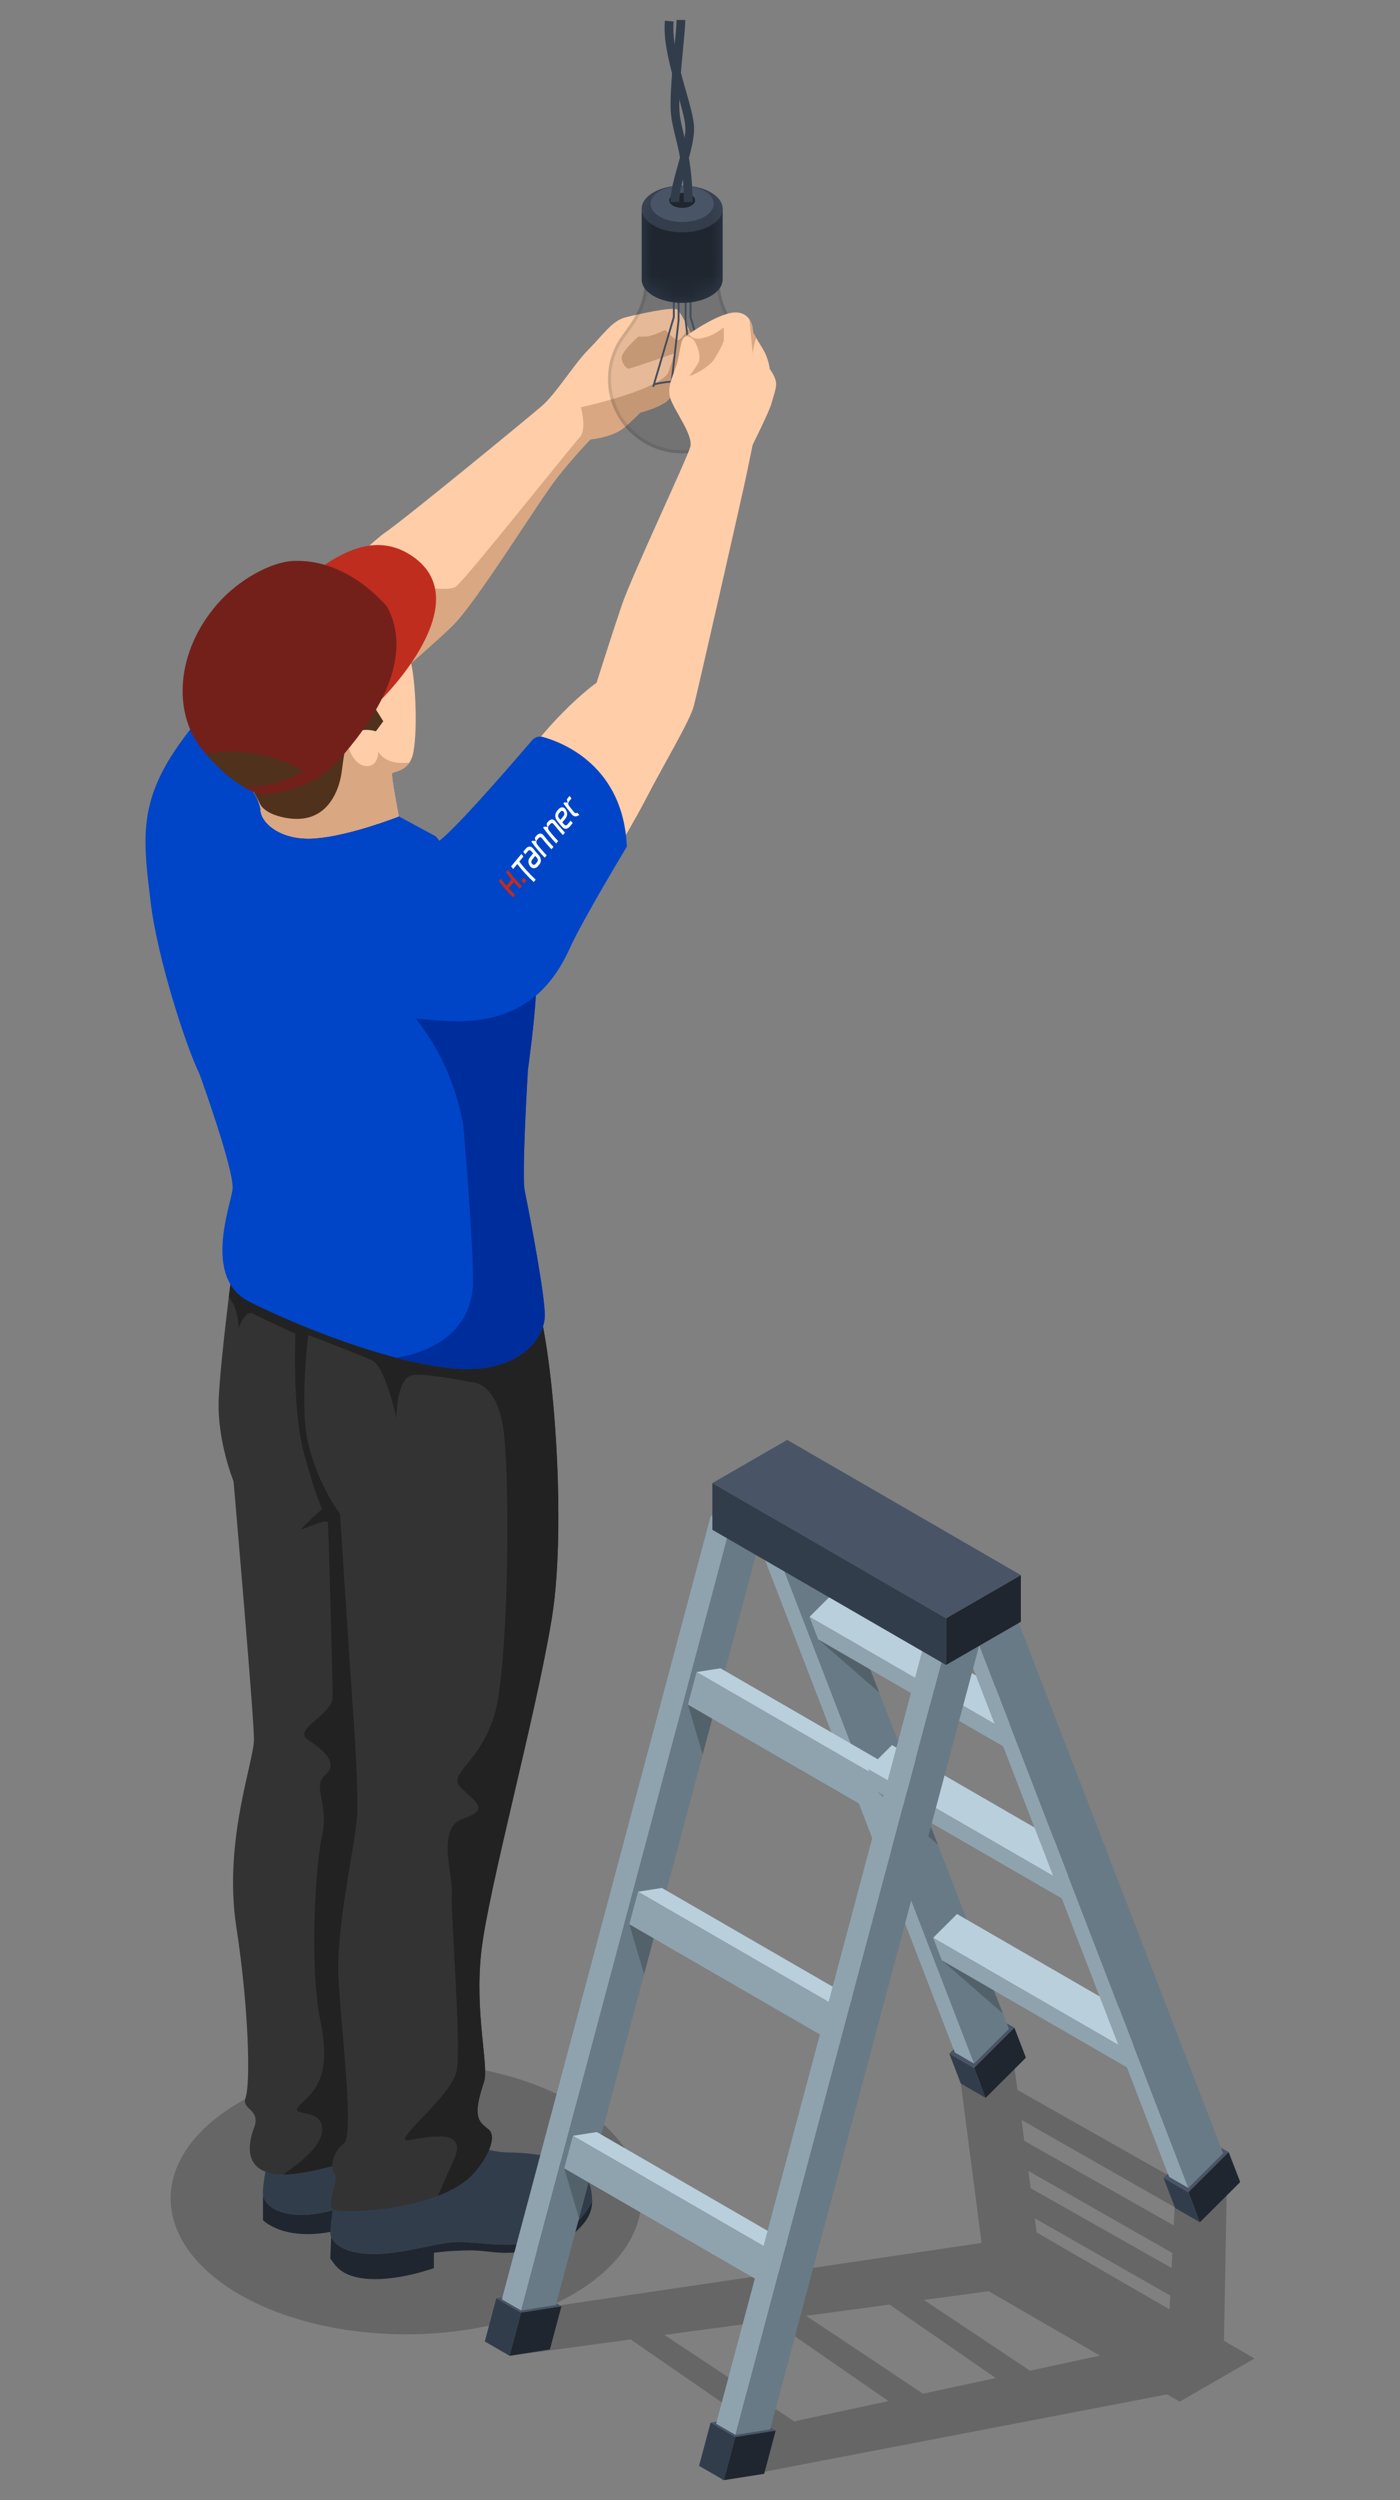 <?xml version="1.0" encoding="UTF-8"?><svg xmlns="http://www.w3.org/2000/svg" width="70" height="125" xmlns:xlink="http://www.w3.org/1999/xlink" viewBox="0 0 70 125"><rect x="0" y="0" width="70" height="125" fill="#808080" stroke="none"/><defs><style>.j{mask:url(#b);}.k{opacity:.2;}.k,.l,.m,.n,.o,.p,.q,.r,.s,.t,.u,.v,.w,.x,.y,.z,.aa,.ab,.ac,.ad,.ae,.af,.ag{stroke-width:0px;}.k,.m{mix-blend-mode:multiply;}.l{opacity:.5;}.l,.r{fill:#495566;}.m{opacity:.1;}.n{fill:#101010;}.n,.o,.p{fill-rule:evenodd;}.o,.x{fill:#bf2d1e;}.p,.q{fill:#fff;}.ah{isolation:isolate;}.q{opacity:.3;}.s{fill:#50311b;}.t{fill:#73201b;}.u{fill:#222;}.v{fill:#1f2630;}.w{fill:#d9a782;}.y{fill:#8fa3af;}.z{fill:#bacfdc;}.aa{fill:#323d4c;}.ab{fill:#333;}.ac{fill:#ffcda8;}.ad{fill:#0045c8;}.ae{fill:#002d9c;}.af{fill:#687a85;}.ag{fill:url(#c);}</style><linearGradient id="c" x1="32.085" y1="12.21" x2="36.132" y2="12.21" gradientUnits="userSpaceOnUse"><stop offset="0" stop-color="#fff"/><stop offset="1" stop-color="#000"/></linearGradient><mask id="b" x="32.085" y="9.279" width="4.046" height="5.862" maskUnits="userSpaceOnUse"><path class="ag" d="M35.539,9.621c-.395-.228-.913-.342-1.431-.342-.518,0-1.036.114-1.431.342-.395.228-.593.527-.593.826v3.526c0,.299.198.598.593.826.395.228.913.342,1.431.342s1.036-.114,1.431-.342c.395-.228.593-.527.593-.826v-3.526c0-.299-.198-.598-.593-.826Z"/></mask></defs><g class="ah"><g id="a"><ellipse class="k" cx="20.303" cy="109.913" rx="11.771" ry="6.796"/><path class="aa" d="M13.694,106.508s-.625,2.735-.544,3.221c.081.486.604.97,1.833,1.01,1.229.04,2.801-.604,2.801-.604l2.518-3.264-1.068-1.672-5.541,1.31Z"/><path class="v" d="M18.378,109.365l-.594.769s-1.571.645-2.801.604c-1.229-.04-1.753-.524-1.833-1.01v1.272s1.108,1.169,3.848.484c2.74-.685,1.692-1.894,1.692-1.894l-.313-.226Z"/><path class="aa" d="M22.096,106.831s2.297.786,3.324.786,2.68.222,3.304.625.927,1.128.866,1.833c0,0-.483,1.29-2.136,1.854-1.652.564-3.566.161-4.493.161s-2.055.403-3.526.564c-1.471.161-2.74-.141-2.921-.967,0,0,.06-2.297.987-3.808.927-1.511,4.594-1.048,4.594-1.048Z"/><path class="v" d="M29.598,109.913h-.003c-0.0.054.001.107-.004.161,0,0-.483,1.29-2.136,1.854-1.652.564-3.566.161-4.493.161s-2.055.403-3.526.564c-1.383.152-2.588-.107-2.877-.826h-0s-.044,1.088-.044,1.088c.222.282.483.947,1.974,1.028,1.491.081,3.204-.544,3.204-.544v-.765s.604-.101,1.692-.121c1.088-.02,1.592.282,3.143,0s2.136-.725,2.659-1.35c.524-.625.41-1.249.41-1.249Z"/><path class="ab" d="M11.678,62.973s-.649,4.871-.742,6.959c-.093,2.088.742,4.129.742,4.129,0,0,1.021,11.784,1.021,12.897s-1.538,5.103-.885,9.371c.653,4.268.7,7.887.468,8.536-.232.649.789.557.417,1.531-.371.974-.464,2.366,1.577,2.32,2.041-.046,6.211-1.716,6.211-1.716l.795-44.538-9.603.51Z"/><path class="u" d="M11.443,64.832c.244.327.483.836.483,1.582,0,0,.338-.948.711-.745.372.203,2.132,1.015,2.132,1.015,0,0-.168,3.825.441,6.024.608,2.2.896,2.741.896,2.741,0,0-1.133,1.015-1.032,1.015s1.286-.575,1.32-.339c.034.237.237,7.75.237,8.698s-2.044,1.624-1.225,2.166c.819.542,1.53,1.185.853,1.76-.677.575.202,1.388-.153,3.012-.355,1.625-.63,6.6-.086,9.274.544,2.674-.201,3.448-.979,4.161s.981.104,1.066,1.187c.071.903-1.152,1.758-1.929,2.332.033,0,.066.001.1,0,2.041-.046,6.211-1.716,6.211-1.716l.795-44.538-9.603.51s-.105.785-.236,1.859Z"/><path class="ab" d="M27.596,80.885c.797-4.899,0-14.767-1.063-16.687l-10.937,1.041s-.722,4.709-.19,6.912,1.595,3.532,1.595,3.532c0,0,.494,7.671.608,9.228s.284,4.215.256,5.659c-.028,1.443-1.091,5.696-.94,8.393.152,2.696.797,7.785.266,8.203-.532.418-.727,1.17-.467,1.519.26.349-.505,1.591,0,1.802.505.211,5.236.019,6.906-1.768.708-.757,1.257-1.872.802-2.252-.456-.38-.854-.546-.232-2.365.265-.775-.477-3.393-.136-6.507.342-3.114,2.734-11.811,3.532-16.709Z"/><path class="u" d="M15.595,65.239s-.094.617-.19,1.508c.853.323,2.753,1.05,3.23,1.288.62.31,1.187,2.857,1.187,2.857,0,0-.017-2.1.878-2.152.895-.052,2.832.361,2.832.361,0,0,1.403-.103,1.679,2.685.275,2.789.207,10.053-.31,13.152-.516,3.099-2.651,3.684-1.859,4.441.792.757,1.446,1.102.103,1.549-1.343.448-.482,2.823-.551,3.787-.069.964.482,7.505.241,8.814-.241,1.308-3.458,3.684-2.349,3.471,1.11-.214,2.899-.547,2.211.969-.228.501-.517,1.159-.802,1.816.695-.267,1.312-.616,1.733-1.067.708-.757,1.257-1.872.802-2.252-.456-.38-.854-.546-.232-2.365.265-.775-.477-3.393-.136-6.507.342-3.114,2.734-11.811,3.532-16.709.797-4.899,0-14.767-1.063-16.687l-10.937,1.041Z"/><path class="ad" d="M26.235,59.519c-.147-.729.12-5.324.158-5.966.003-.048.005-.08.005-.08,0,0,.416-2.975.416-4.322s-5.025-7.336-5.025-7.336l-1.848-.999-5.749-4.392-2.007-2.313s-1.241.264-3.274,3.169c-2.033,2.905-1.743,4.806-1.373,7.869.318,2.637,1.685,6.99,2.442,8.559,0,0,1.772,4.896,1.647,5.769-.125.872-1.472,4.43.821,5.594,2.292,1.164,7.117,3.125,10.374,3.354,3.256.229,4.429-1.622,4.421-2.665-.008-1.043-.677-4.603-1.008-6.241Z"/><path class="k" d="M61.198,117.034l.154-8.316-2.266,1.161v-.741l-8.213-4.647-.223-1.655-2.608,1.336,1.037,7.967-23.599,3.493v2.15l6.058-.817,6.453,4.465-1.893.407v2.15l22.254-4.275.632.365,3.742-2.16-1.528-.884ZM58.581,113.392l-7.045-3.986-.117-.867,7.199,4.105-.037.749ZM51.834,111.617l-.096-.709,6.775,3.863-.034.691-6.646-3.845ZM58.73,110.355l-.044.908-7.469-4.226-.141-1.047,7.655,4.364ZM39.709,121.061c-1.658-1.11-5.087-3.401-6.492-4.322l5.381-.725,5.828,4.033-4.716,1.014ZM46.144,119.677c-1.453-.972-4.226-2.826-5.841-3.893l4.175-.563,5.308,3.673-3.641.783ZM51.495,118.526c-1.444-.966-3.789-2.533-5.305-3.536l3.243-.437,5.566,3.22-3.503.753Z"/><path class="ac" d="M34.733,17.076s-.651-1.488-.895-1.61c-.244-.122-1.883.227-2.562.401-.68.174-1.116.872-1.848,1.604-.732.732-1.604,2.196-2.353,2.841s-6.733,5.56-7.811,6.31c-1.078.75-4.442,4.271-4.442,4.271l3.347,4.305s3.259-2.737,4.462-3.922,4.305-6.223,5.194-7.356c.889-1.133,1.691-1.952,1.691-1.952,0,0,1.116-.105,1.691-.593.575-.488.802-.75.802-.75,0,0,.819-.192,1.325-.558.505-.366,1.401-2.992,1.401-2.992Z"/><path class="w" d="M18.168,35.197s3.259-2.737,4.462-3.922c1.203-1.185,4.305-6.223,5.194-7.356.889-1.133,1.691-1.952,1.691-1.952,0,0,1.116-.105,1.691-.593.575-.488.802-.75.802-.75,0,0,.819-.192,1.325-.558.505-.366,1.401-2.992,1.401-2.992,0,0-.131-.299-.298-.64-.151.203-.356.465-.458.547-.174.14-.715-.488-.715-.488,0,0-.645.308-.906.329-.261.02-.436,0-.436,0,0,0-.837.752-.837,1.048s.227.558.349.558,2.283-.756,2.283-.756c0,0-.227.808-.331 1-.105.192-.575.54-1.743.959-1.168.418-2.597.732-2.597.732,0,0,.314,1.116-.07,1.516-.384.401-5.682,7.077-6.17,7.443-.488.366-3.015-.261-2.928.122.087.384.174,1.412-.192,1.952-.128.189-1.267,1.134-2.686,2.295l1.17,1.505Z"/><path class="r" d="M35.602,19.327l-1.029-3.484v-2.708h-.093v2.722l.969,3.28c-.277-.049-.537-.08-.779-.099l-.343-3.032v-1.739h-.093v1.742l.342,3.022c-.359-.023-.675-.019-.941-.002l.341-3.015 0-1.747h-.093v1.739l-.343,3.03c-.383.031-.65.087-.776.118l.974-3.298v-2.722h-.093v2.708l-1.029,3.484.089.026.028-.095c.164-.045,1.204-.302,2.746-.022l.035.117.089-.026Z"/><path class="m" d="M34.108,12.98c-.479,0-.959.106-1.325.317-.366.211-.549.488-.549.765,0,1.49-.903,2.313-1.319,3.001-.055.091-.104.185-.151.281-.235.487-.367,1.034-.367,1.612,0,2.049,1.661,3.711,3.711,3.711s3.711-1.661,3.711-3.711c0-.578-.132-1.124-.367-1.612-.046-.096-.096-.19-.151-.281-.416-.687-1.319-1.51-1.319-3.001,0-.277-.183-.554-.549-.765-.366-.211-.845-.317-1.325-.317Z"/><path class="m" d="M37.452,17.342c-.046-.096-.096-.19-.151-.281-.416-.687-1.319-1.51-1.319-3.001,0-.277-.183-.554-.549-.765-.366-.211-.845-.317-1.325-.317-.479,0-.959.106-1.325.317-.366.211-.549.488-.549.765,0,1.49-.903,2.313-1.319,3.001-.055.091-.104.185-.151.281-.235.487-.367,1.034-.367,1.612,0,2.049,1.661,3.711,3.711,3.711s3.711-1.661,3.711-3.711c0-.578-.132-1.124-.367-1.612ZM34.108,22.509c-1.96,0-3.555-1.595-3.555-3.555,0-.541.118-1.06.352-1.544.049-.101.096-.189.144-.268.087-.144.201-.3.32-.464.455-.624,1.022-1.401,1.022-2.617,0-.231.167-.455.471-.63.331-.191.773-.296,1.247-.296s.916.105,1.247.296c.304.175.471.399.471.63,0,1.216.567,1.993,1.022,2.617.12.164.233.32.32.464.048.079.095.167.144.268.234.483.352,1.003.352,1.544,0,1.96-1.595,3.555-3.555,3.555Z"/><path class="q" d="M36.342,16.625l-1.161.646s1.721,1.849.581,4.494c0,0,2.538-1.914.581-5.141Z"/><path class="aa" d="M35.539,9.621c-.395-.228-.913-.342-1.431-.342-.518,0-1.036.114-1.431.342-.395.228-.593.527-.593.826v3.526c0,.299.198.598.593.826.395.228.913.342,1.431.342s1.036-.114,1.431-.342c.395-.228.593-.527.593-.826v-3.526c0-.299-.198-.598-.593-.826Z"/><g class="j"><path class="v" d="M35.539,9.621c-.395-.228-.913-.342-1.431-.342-.518,0-1.036.114-1.431.342-.395.228-.593.527-.593.826v3.526c0,.299.198.598.593.826.395.228.913.342,1.431.342s1.036-.114,1.431-.342c.395-.228.593-.527.593-.826v-3.526c0-.299-.198-.598-.593-.826Z"/></g><path class="l" d="M34.108,9.279c-.518,0-1.036.114-1.431.342-.395.228-.593.527-.593.826,0,.299.198.598.593.826.395.228.913.342,1.431.342s1.036-.114,1.431-.342c.395-.228.593-.527.593-.826,0-.299-.198-.598-.593-.826-.395-.228-.913-.342-1.431-.342Z"/><path class="r" d="M34.108,9.279c-.404,0-.808.089-1.116.267-.308.178-.462.411-.462.644,0,.233.154.466.462.644.308.178.712.267,1.116.267.404,0,.808-.089,1.116-.267.308-.178.462-.411.462-.644,0-.233-.154-.466-.462-.644-.308-.178-.712-.267-1.116-.267Z"/><path class="v" d="M34.108,9.643c-.166,0-.332.036-.458.11-.127.073-.19.169-.19.265,0,.096.063.191.19.265.127.073.292.11.458.11s.332-.036.458-.11c.127-.073.19-.169.19-.265s-.063-.191-.19-.265c-.127-.073-.292-.11-.458-.11Z"/><path class="ac" d="M34.191,16.883c-.145.113-.194.695-.323,1.228s-.549,1.163-.355,1.793c.194.63,1.163,1.841,1.001,2.439-.162.598-2.907,6.396-3.424,7.914-.517,1.518-1.26,3.876-1.26,3.876,0,0-2.891,2.019-5.184,6.218l4.328,5.281s2.358-3.828,3.311-5.669c.953-1.841,2.213-3.925,2.406-4.668.194-.743,2.374-10.336,2.6-11.402.226-1.066.339-1.647.339-1.647,0,0,.85-1.712.937-2.051.086-.339.291-.824.226-1.131-.065-.307-.307-.614-.307-.614,0,0-.032-.501-.371-1.05-.339-.549-.468-.791-.468-.791,0,0,.032-.904-.775-.985-.807-.081-2.439,1.082-2.439,1.082l-.242.178Z"/><path class="ad" d="M27.153,36.848c1.023.287,4.015,1.466,4.19,5.48,0,0-2.234,3.7-2.866,5.107-2.392,5.325-7.48,3.06-8.853,3.535-1.373.475-2.37.498-1.761-2.981s3.051-5.017,4.311-6.126c1.072-.944,3.679-3.972,4.432-4.853.135-.158.346-.218.546-.162Z"/><path class="w" d="M35.724,17.935c.335-.524.466-.889.466-.889v-.67s-.51.379-.801.452c-.259.065-.645.255-.953-.124-.001.001-.003.002-.003.002l-.138.101c.159.009.324.075.438.269.291.495.262.874.204,1.02-.058.146-.466.714-.466.714,0,0,.918-.35,1.253-.874Z"/><path class="w" d="M37.472,15.972l.161,1.701s.084-.596.186-.763c-.121-.206-.172-.301-.172-.301,0,0,.013-.352-.174-.637Z"/><path class="ac" d="M12.185,38.854s.819,1.056.845,1.663c.026.607,1.003,1.543,2.772,1.392s4.138-1.093,4.138-1.093c0,0-.389-2.015-.336-2.147.053-.132.882-.04,1.07-1.088.224-1.249.087-3.903-.188-4.668-.275-.766-2.942-2.376-2.942-2.376l-5.36,8.318Z"/><path class="w" d="M19.605,38.669c.041-.102.547-.073.86-.54-.516.05-1.217.013-1.554-.548,0,0,.021.679-.513.72-.533.041-.923-.574-1.026-1.169-.102-.595-1.969-.364-1.969-.364l-2.554,1.054-.665,1.032s.819,1.056.845,1.663c.026.607,1.003,1.543,2.772,1.392,1.769-.151,4.138-1.093,4.138-1.093,0,0-.389-2.015-.336-2.147Z"/><path class="x" d="M19.09,34.945s4.869-4.802,1.56-7.114c-2.179-1.522-4.395.232-6.391,1.987-1.996,1.754,4.831,5.128,4.831,5.128Z"/><path class="s" d="M12.982,40.148s.128.469,1.105.7c1.532.362,2.327-.37,2.724-1.269.397-.899.225-1.511.562-2.448.337-.937,1.421-.567,1.421-.567l.37-.502-.697-1.117-6.76,2.636s.621,1.358,1.275,2.567Z"/><path class="t" d="M13.116,39.72s2.347-.054,3.811-1.707c1.465-1.652,3.913-4.87,2.441-7.654,0,0-1.913-2.446-4.72-2.313-1.087.052-2.701.917-3.771,2.142-2.095,2.398-2.246,5.464-.768,7.281,1.157,1.42,2.28,2.119,3.007,2.253Z"/><path class="s" d="M10.297,37.691c.683.795,1.346,1.34,1.916,1.667.695,0,1.828-.126,2.971-.791,0,0-2-1.378-4.887-.876Z"/><path class="aa" d="M33.528,10.107c-.011-.521.175-1.177.371-1.872.198-.7.403-1.423.365-1.924-.03-.391-.199-.987-.395-1.677-.338-1.189-.721-2.536-.625-3.598l.434.039c-.088.981.299,2.344.61,3.439.203.713.378,1.329.411,1.763.044.578-.172,1.339-.38,2.076-.179.633-.365,1.288-.355,1.745l-.436.009Z"/><path class="aa" d="M34.194,10.104c-.013-1.603-.242-2.534-.426-3.282-.107-.437-.201-.815-.228-1.229-.051-.768.079-2.136.183-3.235.057-.604.107-1.126.107-1.359h.436c0,.253-.048.759-.109,1.4-.103,1.083-.231,2.432-.182,3.165.025.376.114.736.216,1.153.19.77.425,1.729.439,3.383l-.436.004Z"/><polygon class="y" points="49.151 104.331 48.187 103.775 37.287 75.488 38.25 76.043 49.151 104.331"/><polygon class="y" points="24.646 116.635 25.61 117.191 36.51 76.318 35.546 75.762 24.646 116.635"/><polygon class="af" points="50.89 102.596 49.151 104.331 38.25 76.043 39.989 74.309 50.89 102.596"/><polygon class="af" points="25.61 117.191 27.349 116.918 38.248 76.044 36.51 76.318 25.61 117.191"/><polygon class="aa" points="24.24 117.066 25.48 117.782 26.056 115.619 24.817 114.904 24.24 117.066"/><polygon class="v" points="25.48 117.782 27.495 117.465 28.072 115.303 26.056 115.619 25.48 117.782"/><polygon class="r" points="27.795 115.244 26.056 115.517 25.093 114.961 25.121 114.856 24.817 114.904 26.056 115.619 28.072 115.303 27.819 115.156 27.795 115.244"/><polygon class="r" points="50.336 101.159 50.443 101.437 48.704 103.172 47.741 102.616 47.681 102.46 47.465 102.675 48.704 103.391 50.719 101.38 50.336 101.159"/><polygon class="aa" points="49.281 104.887 48.041 104.172 47.465 102.675 48.704 103.391 49.281 104.887"/><polygon class="v" points="51.296 102.877 49.281 104.887 48.704 103.391 50.719 101.38 51.296 102.877"/><polygon class="k" points="35.209 84.933 34.396 85.225 35.134 87.724 35.786 85.279 35.209 84.933"/><polygon class="z" points="34.83 83.597 44.57 89.227 45.762 89.04 36.023 83.409 34.83 83.597"/><polygon class="y" points="34.83 83.597 44.57 89.227 44.136 90.855 34.396 85.225 34.83 83.597"/><polygon class="k" points="32.281 95.916 31.467 96.207 32.205 98.707 32.857 96.262 32.281 95.916"/><polygon class="z" points="31.901 94.579 41.641 100.21 42.834 100.023 33.094 94.392 31.901 94.579"/><polygon class="y" points="31.901 94.579 41.641 100.21 41.207 101.838 31.467 96.207 31.901 94.579"/><polygon class="k" points="29.026 108.119 28.213 108.411 28.951 110.91 29.603 108.465 29.026 108.119"/><polygon class="z" points="28.647 106.783 38.387 112.413 39.579 112.226 29.84 106.595 28.647 106.783"/><polygon class="y" points="28.647 106.783 38.387 112.413 37.953 114.041 28.213 108.411 28.647 106.783"/><polygon class="k" points="41.144 81.515 40.91 81.965 43.965 84.625 42.987 82.138 41.144 81.515"/><polygon class="z" points="41.669 79.648 51.408 85.279 50.215 86.469 40.476 80.838 41.669 79.648"/><polygon class="y" points="40.91 81.965 50.65 87.595 50.215 86.469 40.476 80.838 40.91 81.965"/><polygon class="k" points="44.073 89.115 43.839 89.566 46.894 92.226 45.916 89.739 44.073 89.115"/><polygon class="z" points="44.598 87.249 54.337 92.88 53.144 94.07 43.405 88.439 44.598 87.249"/><polygon class="y" points="43.839 89.566 53.579 95.196 53.144 94.07 43.405 88.439 43.839 89.566"/><polygon class="k" points="47.328 97.561 47.094 98.011 50.148 100.671 49.17 98.184 47.328 97.561"/><polygon class="z" points="47.852 95.695 57.592 101.325 56.399 102.515 46.659 96.885 47.852 95.695"/><polygon class="y" points="47.094 98.011 56.833 103.642 56.399 102.515 46.659 96.885 47.094 98.011"/><polygon class="y" points="59.864 110.549 58.901 109.993 48 81.706 48.963 82.262 59.864 110.549"/><polygon class="y" points="35.36 122.854 36.323 123.409 47.223 82.536 46.259 81.98 35.36 122.854"/><polygon class="af" points="61.603 108.814 59.864 110.549 48.963 82.262 50.702 80.527 61.603 108.814"/><polygon class="af" points="36.323 123.409 38.062 123.136 48.962 82.263 47.223 82.536 36.323 123.409"/><polygon class="aa" points="34.953 123.285 36.193 124 36.769 121.838 35.53 121.122 34.953 123.285"/><polygon class="v" points="36.193 124 38.208 123.683 38.785 121.521 36.769 121.838 36.193 124"/><polygon class="r" points="38.508 121.462 36.77 121.735 35.806 121.179 35.834 121.074 35.53 121.122 36.769 121.838 38.785 121.521 38.532 121.375 38.508 121.462"/><polygon class="r" points="61.049 107.377 61.156 107.656 59.417 109.391 58.454 108.835 58.394 108.678 58.178 108.894 59.417 109.609 61.433 107.599 61.049 107.377"/><polygon class="aa" points="59.994 111.106 58.754 110.391 58.178 108.894 59.417 109.609 59.994 111.106"/><polygon class="v" points="62.01 109.095 59.994 111.106 59.417 109.609 61.433 107.599 62.01 109.095"/><polygon class="v" points="51.043 81.084 47.302 83.244 47.302 80.909 51.043 78.749 51.043 81.084"/><polygon class="r" points="39.36 71.99 51.043 78.749 47.302 80.909 35.619 74.15 39.36 71.99"/><polygon class="aa" points="35.619 76.486 47.302 83.244 47.302 80.909 35.619 74.15 35.619 76.486"/><path id="d" class="o" d="M25.642,44.857c.003.002.006.004.01.007.031-.039.063-.078.094-.118.004-.009-.065-.072-.074-.082-.054-.056-.107-.112-.159-.17-.013-.014-.026-.029-.039-.043-.01-.011-.019-.021-.029-.032-.009-.012-.006-.003-.005-.012.083-.103.166-.205.249-.308.1.114.202.225.308.332.033-.041.065-.082.098-.122-.251-.251-.485-.522-.7-.811-.033.041-.067.081-.1.121.092.121.187.24.285.355-.085.104-.169.208-.253.312-.099-.115-.195-.234-.287-.356-.033.04-.067.081-.1.121.11.141.222.283.34.418.059.067.119.134.18.199.026.029.173.173.183.19"/><path id="e" class="p" d="M27.81,42.171c.033-.04.066-.081.098-.121-.03-.027-.135-.144-.17-.184-.038-.037-.299-.348-.317-.39-.017-.032-.023-.069-.018-.106.004-.047.026-.071.059-.112.042-.051.111-.153.195-.082.03.036.418.514.492.574.033-.041.065-.081.098-.122-.122-.134-.251-.277-.367-.421-.039-.048-.078-.102-.117-.149-.201-.245-.419.09-.427.121-.017.075.046.143.048.161-.013-.003-.076-.005-.093-.005-.031-.002-.061-.003-.092-.005-.014.017-.028.033-.042.05.2.281.417.545.651.791Z"/><path id="f" class="p" d="M27.237,42.883c.033-.04.065-.081.098-.121-.059-.055-.117-.123-.173-.185-.057-.063-.113-.128-.168-.193-.032-.037-.14-.166-.156-.199-.017-.032-.024-.07-.02-.106.004-.045.025-.072.058-.112.029-.036.056-.075.094-.095.086-.044.137.052.186.113.106.133.217.261.331.384.028.03.058.064.088.093.033-.041.065-.081.098-.122-.089-.087-.173-.186-.255-.281-.041-.047-.081-.096-.121-.145-.039-.048-.08-.104-.12-.15-.206-.244-.422.093-.428.12-.01.045.01.111.053.16-.006.002-.001.001-.007.001-.033.002-.143-.009-.183-.009-.014.017-.028.033-.041.05.204.283.426.548.665.795Z"/><path id="g" class="p" d="M26.688,44.099c.032-.04.064-.081.096-.121-.296-.274-.572-.576-.822-.9.07-.085.139-.169.208-.254-.034-.043-.067-.086-.1-.13-.172.207-.343.415-.514.623.033.044.067.088.101.132.067-.082.134-.164.202-.245.001-.002.003-.003.004-.005.252.325.528.626.825.901Z"/><path id="h" class="p" d="M28.487,39.802c-.002-.003-.005-.005-.007-.007-.025.03-.125.14-.132.168-.01.042.02.113.052.158-.016.004-.165-.005-.188-.005-.014.016-.027.033-.041.049.017.032.059.086.082.117.084.117.172.231.263.342.087.107.167.234.333.18.033-.011.087-.034.116-.063-.034-.036-.068-.073-.101-.11-.035.021-.057.036-.104.017-.041-.017-.066-.054-.093-.086-.054-.065-.108-.131-.159-.199-.062-.082-.109-.121-.095-.208.014-.092.103-.153.157-.233-.028-.04-.055-.08-.082-.121Z"/><path class="p" d="M26.429,42.334c-.054.018-.102.051-.14.097-.041.049-.081.098-.122.147-.008.01.029.05.043.069.017.022.035.045.051.066.019-.017.109-.132.136-.164.046-.053.103-.054.157-.006.019.017.064.078.086.104.016.019.022.017.006.035-.043.051-.086.105-.128.157-.041.05-.074.098-.087.154-.024.101-.005.199.053.287.033.05.077.094.136.117.109.043.221-.019.285-.099.021-.027.043-.053.064-.08.085-.106.087-.218.059-.305-.036-.111-.114-.18-.2-.282-.039-.046-.079-.094-.116-.141-.073-.091-.149-.195-.281-.157ZM26.762,42.793c.024.023.072.083.095.11.028.033.04.075.033.117-.008.053-.035.083-.073.129-.036.044-.061.079-.112.087-.08.013-.159-.086-.132-.185.014-.053.047-.085.083-.13.034-.042.07-.09.106-.129h0Z"/><polygon class="n" points="26.261 42.713 26.261 42.712 26.261 42.712 26.261 42.713"/><path class="p" d="M28.155,40.369c-.072-.021-.166.013-.238.1-.087.105-.139.155-.153.294-.002.037.002.074.011.109.009.038.024.075.043.108.023.036.048.07.075.102.027.034.054.068.081.102.033.042.139.172.171.197,0,0,0,0,0,0,.005.004.01.008.015.012.082.065.177.051.251.003.077-.051.162-.172.225-.25-.036-.037-.071-.075-.107-.114-.049.06-.098.12-.146.18-.046.057-.105.07-.161.025-.037-.03-.072-.086-.107-.121.136-.172.301-.299.222-.534-.028-.084-.087-.185-.183-.214ZM28.193,40.773c-.019.035-.142.179-.176.22h0c-.029-.035-.093-.117-.106-.155-.015-.045-.005-.116.038-.168.022-.026.044-.053.066-.079.111-.133.255.035.178.181Z"/><path id="i" class="o" d="M26.204,44.172c.038-.048.077-.096.115-.144.003-.008-.054-.061-.063-.07-.023-.024-.046-.05-.07-.073-.04.049-.079.098-.118.147.044.047.089.094.135.14Z"/><path class="ae" d="M26.397,53.473s.311-2.228.395-3.701c-1.96,1.67-4.452,1.273-6.017,1.154.62.743,1.893,2.551,2.394,5.363.225,2.74.517,6.627.476,7.908-.056,1.739-1.197,3.231-3.824,3.687,1.062.278,2.092.477,2.999.541,3.256.229,4.429-1.622,4.421-2.665-.008-1.043-.677-4.603-1.008-6.241-.147-.729.119-5.323.158-5.966.003-.047.005-.08.005-.08Z"/></g></g></svg>